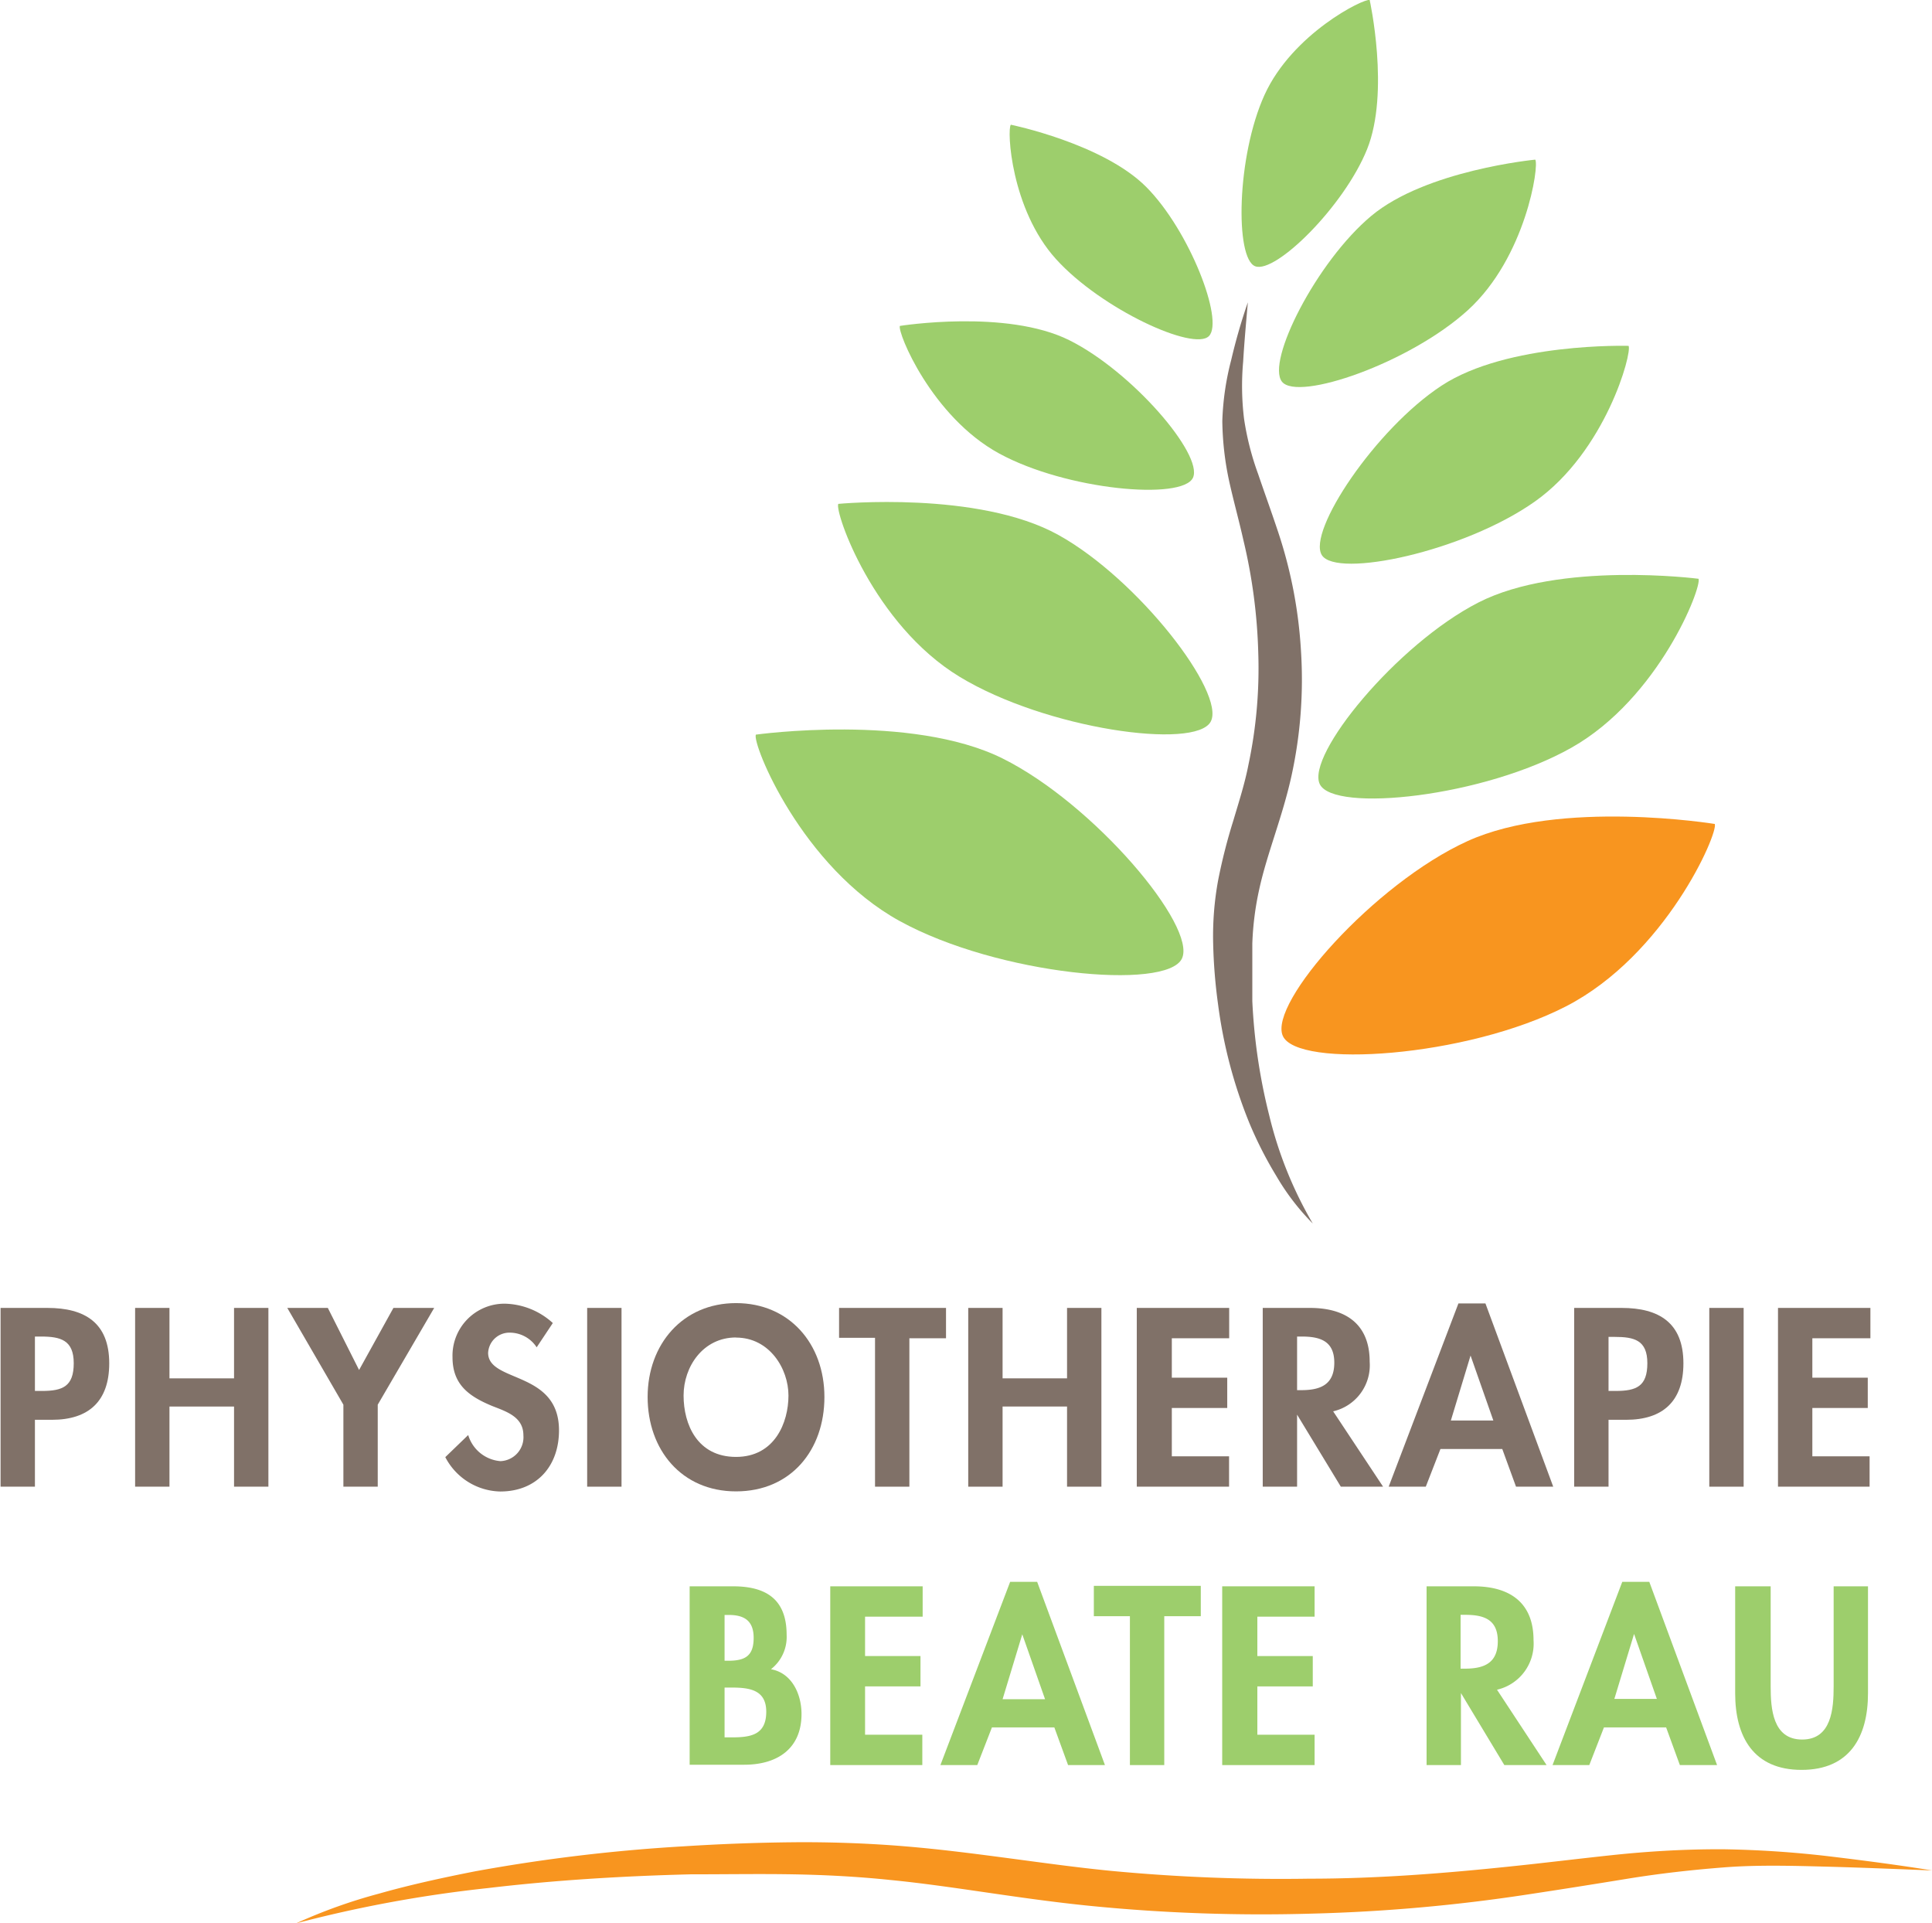<svg xmlns="http://www.w3.org/2000/svg" viewBox="0 0 168.73 167.95"><defs><style>.a{fill:#807168;}.b{fill:#9dce6c;}.c{fill:#f8951f;}</style></defs><title>physio_beate_rau_logo</title><path class="a" d="M8.77,136.11h-3V120.5H9.86c3.27,0,5.4,1.3,5.4,4.84,0,3.31-1.8,4.93-5,4.93H8.77v5.84Zm0-8.36H9.39c1.8,0,2.77-.39,2.77-2.42S11,123,9.3,123H8.77v4.72Z" transform="translate(-5.72 -6.29)"/><path class="a" d="M26.16,126.65V120.5h3v15.61h-3v-7H20.52v7h-3V120.5h3v6.15h5.63Z" transform="translate(-5.72 -6.29)"/><path class="a" d="M30.81,120.5h3.54l2.73,5.42,3-5.42h3.56l-4.93,8.45v7.16h-3v-7.16Z" transform="translate(-5.72 -6.29)"/><path class="a" d="M52.59,123.94a2.81,2.81,0,0,0-2.34-1.28,1.86,1.86,0,0,0-1.9,1.76c0,2.63,6.19,1.53,6.19,6.77,0,3.13-1.95,5.34-5.13,5.34a5.53,5.53,0,0,1-4.8-3l2-1.93a3.21,3.21,0,0,0,2.82,2.28,2.09,2.09,0,0,0,2-2.26c0-1.61-1.49-2.07-2.71-2.55-2-.83-3.48-1.84-3.48-4.26a4.54,4.54,0,0,1,4.55-4.68A6.41,6.41,0,0,1,54,121.82Z" transform="translate(-5.72 -6.29)"/><path class="a" d="M60,136.11H57V120.5h3v15.61Z" transform="translate(-5.72 -6.29)"/><path class="a" d="M70,136.52c-4.76,0-7.72-3.64-7.72-8.24s3.06-8.2,7.72-8.2,7.72,3.56,7.72,8.2S74.79,136.52,70,136.52Zm0-13.44c-2.88,0-4.58,2.55-4.58,5.07s1.2,5.36,4.58,5.36,4.58-3,4.58-5.36S72.91,123.09,70,123.09Z" transform="translate(-5.72 -6.29)"/><path class="a" d="M85.14,136.11h-3v-13H79V120.5h9.34v2.65H85.14v13Z" transform="translate(-5.72 -6.29)"/><path class="a" d="M98.91,126.65V120.5h3v15.61h-3v-7H93.28v7h-3V120.5h3v6.15h5.63Z" transform="translate(-5.72 -6.29)"/><path class="a" d="M108.06,123.15v3.44h4.84v2.65h-4.84v4.22h5v2.65H105V120.5h8.07v2.65h-5Z" transform="translate(-5.72 -6.29)"/><path class="a" d="M126.51,136.11h-3.69L119,129.82h0v6.29h-3V120.5h4.12c3.08,0,5.22,1.37,5.22,4.7a4.13,4.13,0,0,1-3.19,4.33ZM119,127.68h0.39c1.68,0,2.86-.5,2.86-2.4S121,123,119.41,123H119v4.7Z" transform="translate(-5.72 -6.29)"/><path class="a" d="M131.52,132.82l-1.28,3.29H127l6.09-16h2.36l5.92,16h-3.25l-1.2-3.29h-5.42Zm2.63-8.16h0l-1.72,5.67h3.71Z" transform="translate(-5.72 -6.29)"/><path class="a" d="M146.2,136.11h-3V120.5h4.14c3.27,0,5.4,1.3,5.4,4.84,0,3.31-1.8,4.93-5,4.93H146.2v5.84Zm0-8.36h0.62c1.8,0,2.77-.39,2.77-2.42s-1.16-2.3-2.86-2.3H146.2v4.72Z" transform="translate(-5.72 -6.29)"/><path class="a" d="M158,136.11h-3V120.5h3v15.61Z" transform="translate(-5.72 -6.29)"/><path class="a" d="M164,123.15v3.44h4.84v2.65H164v4.22h5v2.65H161V120.5h8.07v2.65h-5Z" transform="translate(-5.72 -6.29)"/><path class="b" d="M65.95,144.81h3.79c2.9,0,4.68,1.14,4.68,4.24a3.57,3.57,0,0,1-1.37,3c1.84,0.33,2.67,2.19,2.67,3.91,0,3.06-2.15,4.43-5,4.43H65.95V144.81Zm3,6.5h0.37c1.49,0,2.22-.43,2.22-2s-0.91-2-2.19-2H69v4.06ZM69,158h0.64c1.64,0,3-.21,3-2.24s-1.66-2.11-3.19-2.11H69V158Z" transform="translate(-5.72 -6.29)"/><path class="b" d="M81.27,147.46v3.44h4.84v2.65H81.27v4.22h5v2.65H78.23V144.81H86.3v2.65h-5Z" transform="translate(-5.72 -6.29)"/><path class="b" d="M92.35,157.13l-1.28,3.29H87.85l6.09-16H96.3l5.92,16H99l-1.2-3.29H92.35ZM95,149h0l-1.72,5.67h3.71Z" transform="translate(-5.72 -6.29)"/><path class="b" d="M107.4,160.42h-3v-13h-3.15v-2.65h9.34v2.65H107.4v13Z" transform="translate(-5.72 -6.29)"/><path class="b" d="M115.53,147.46v3.44h4.84v2.65h-4.84v4.22h5v2.65h-8.07V144.81h8.07v2.65h-5Z" transform="translate(-5.72 -6.29)"/><path class="b" d="M140.79,160.42h-3.69l-3.79-6.29h0v6.29h-3V144.81h4.12c3.08,0,5.22,1.37,5.22,4.7a4.13,4.13,0,0,1-3.19,4.33ZM133.28,152h0.39c1.68,0,2.86-.5,2.86-2.4s-1.22-2.3-2.84-2.3h-0.41V152Z" transform="translate(-5.72 -6.29)"/><path class="b" d="M145.8,157.13l-1.28,3.29h-3.21l6.09-16h2.36l5.92,16h-3.25l-1.2-3.29H145.8Zm2.63-8.16h0l-1.72,5.67h3.71Z" transform="translate(-5.72 -6.29)"/><path class="b" d="M157.36,144.81h3v8.74c0,1.93.17,4.64,2.75,4.64s2.75-2.71,2.75-4.64v-8.74h3v9.34c0,3.81-1.61,6.69-5.8,6.69s-5.8-2.88-5.8-6.69v-9.34Z" transform="translate(-5.72 -6.29)"/><path class="a" d="M114.7,32.69c-0.15,1.74-.31,3.46-0.41,5.18a23.73,23.73,0,0,0,.08,5,24.45,24.45,0,0,0,1.22,4.79c0.54,1.59,1.13,3.21,1.69,4.89a40.18,40.18,0,0,1,2.06,10.57A39.23,39.23,0,0,1,118.52,74c-0.78,3.58-2.14,6.81-2.82,9.92a25.94,25.94,0,0,0-.61,4.78c0,1.68,0,3.34,0,5a50.22,50.22,0,0,0,1.48,10,34.7,34.7,0,0,0,3.8,9.43A20.53,20.53,0,0,1,117.2,109a34.07,34.07,0,0,1-2.39-4.7A41.67,41.67,0,0,1,112.1,94a46.38,46.38,0,0,1-.43-5.34,27,27,0,0,1,.44-5.53,48.89,48.89,0,0,1,1.33-5.21c0.49-1.65,1-3.24,1.31-4.84a40.6,40.6,0,0,0,.86-9.78,47.62,47.62,0,0,0-1.3-9.85c-0.37-1.65-.83-3.31-1.21-5a26.25,26.25,0,0,1-.63-5.39,23.89,23.89,0,0,1,.77-5.31C113.65,36,114.13,34.33,114.7,32.69Z" transform="translate(-5.72 -6.29)"/><path class="b" d="M71.73,70.44c-0.33.81,4,11.57,12.57,16.28S107.59,92.8,108.94,90s-7.67-13.51-15.66-17.48S71.73,70.44,71.73,70.44Z" transform="translate(-5.72 -6.29)"/><path class="b" d="M78.93,50.29C78.6,51,82,60.82,89.53,65.39s20.61,6.4,21.93,3.91S105.15,56.88,98.15,53,78.93,50.29,78.93,50.29Z" transform="translate(-5.72 -6.29)"/><path class="b" d="M84.31,34.75c-0.23.56,2.78,7.93,8.67,11.14S109,50,109.91,48s-5.3-9.26-10.8-12S84.31,34.75,84.31,34.75Z" transform="translate(-5.72 -6.29)"/><path class="b" d="M94,17.18c-0.35.4,0,7.38,3.95,11.74S110,37,111.31,35.63s-1.7-9.2-5.47-13S94,17.18,94,17.18Z" transform="translate(-5.72 -6.29)"/><path class="b" d="M125.34,6.29c-0.5-.16-6.76,2.94-9.19,8.3s-2.58,14.27-.81,14.95,7.76-5.23,9.77-10.21S125.34,6.29,125.34,6.29Z" transform="translate(-5.72 -6.29)"/><path class="c" d="M155.48,78.24c0.31,0.82-4.31,11.46-13,15.93S119,99.61,117.75,96.74s8-13.3,16.13-17S155.48,78.24,155.48,78.24Z" transform="translate(-5.72 -6.29)"/><path class="b" d="M154.06,56.83c0.31,0.72-3.45,10.42-11.08,14.74s-20.8,5.72-22,3.19,6.72-12.2,13.84-15.85S154.06,56.83,154.06,56.83Z" transform="translate(-5.72 -6.29)"/><path class="b" d="M147.95,36.49c0.33,0.59-2,9.23-8.19,13.6s-17.32,6.73-18.6,4.67,4.68-11,10.45-14.79S147.95,36.49,147.95,36.49Z" transform="translate(-5.72 -6.29)"/><path class="b" d="M139.8,20.23c0.36,0.5-.82,8.53-5.88,13.14s-14.85,8-16.24,6.25,3-10.46,7.79-14.47S139.8,20.23,139.8,20.23Z" transform="translate(-5.72 -6.29)"/><path class="c" d="M174.46,169.62c-3.08-.12-6.16-0.25-9.21-0.33s-6.07-.16-8.92.06-5.69.54-8.51,1-5.71.92-8.69,1.37a149.66,149.66,0,0,1-18.78,1.67,151.63,151.63,0,0,1-19.27-.66c-6.37-.63-12.1-1.74-17.64-2.28-2.79-.29-5.61-0.44-8.48-0.49s-5.94,0-8.93,0c-5.94.15-11.89,0.51-17.69,1.2a112.68,112.68,0,0,0-16.76,3.08,46.19,46.19,0,0,1,7.26-2.6c2.64-.75,5.46-1.37,8.36-1.94a149.6,149.6,0,0,1,18.3-2.19c3.14-.2,6.33-0.32,9.5-0.35s6.6,0.09,9.82.36,6.32,0.68,9.26,1.07,5.75,0.78,8.59,1.06a157,157,0,0,0,17.38.69c5.88,0,11.65-.45,17.5-1.06,2.93-.3,5.89-0.67,9-1s6.32-.52,9.58-0.51a90.46,90.46,0,0,1,9.44.63C168.57,168.76,171.54,169.15,174.46,169.62Z" transform="translate(-5.72 -6.29)"/></svg>